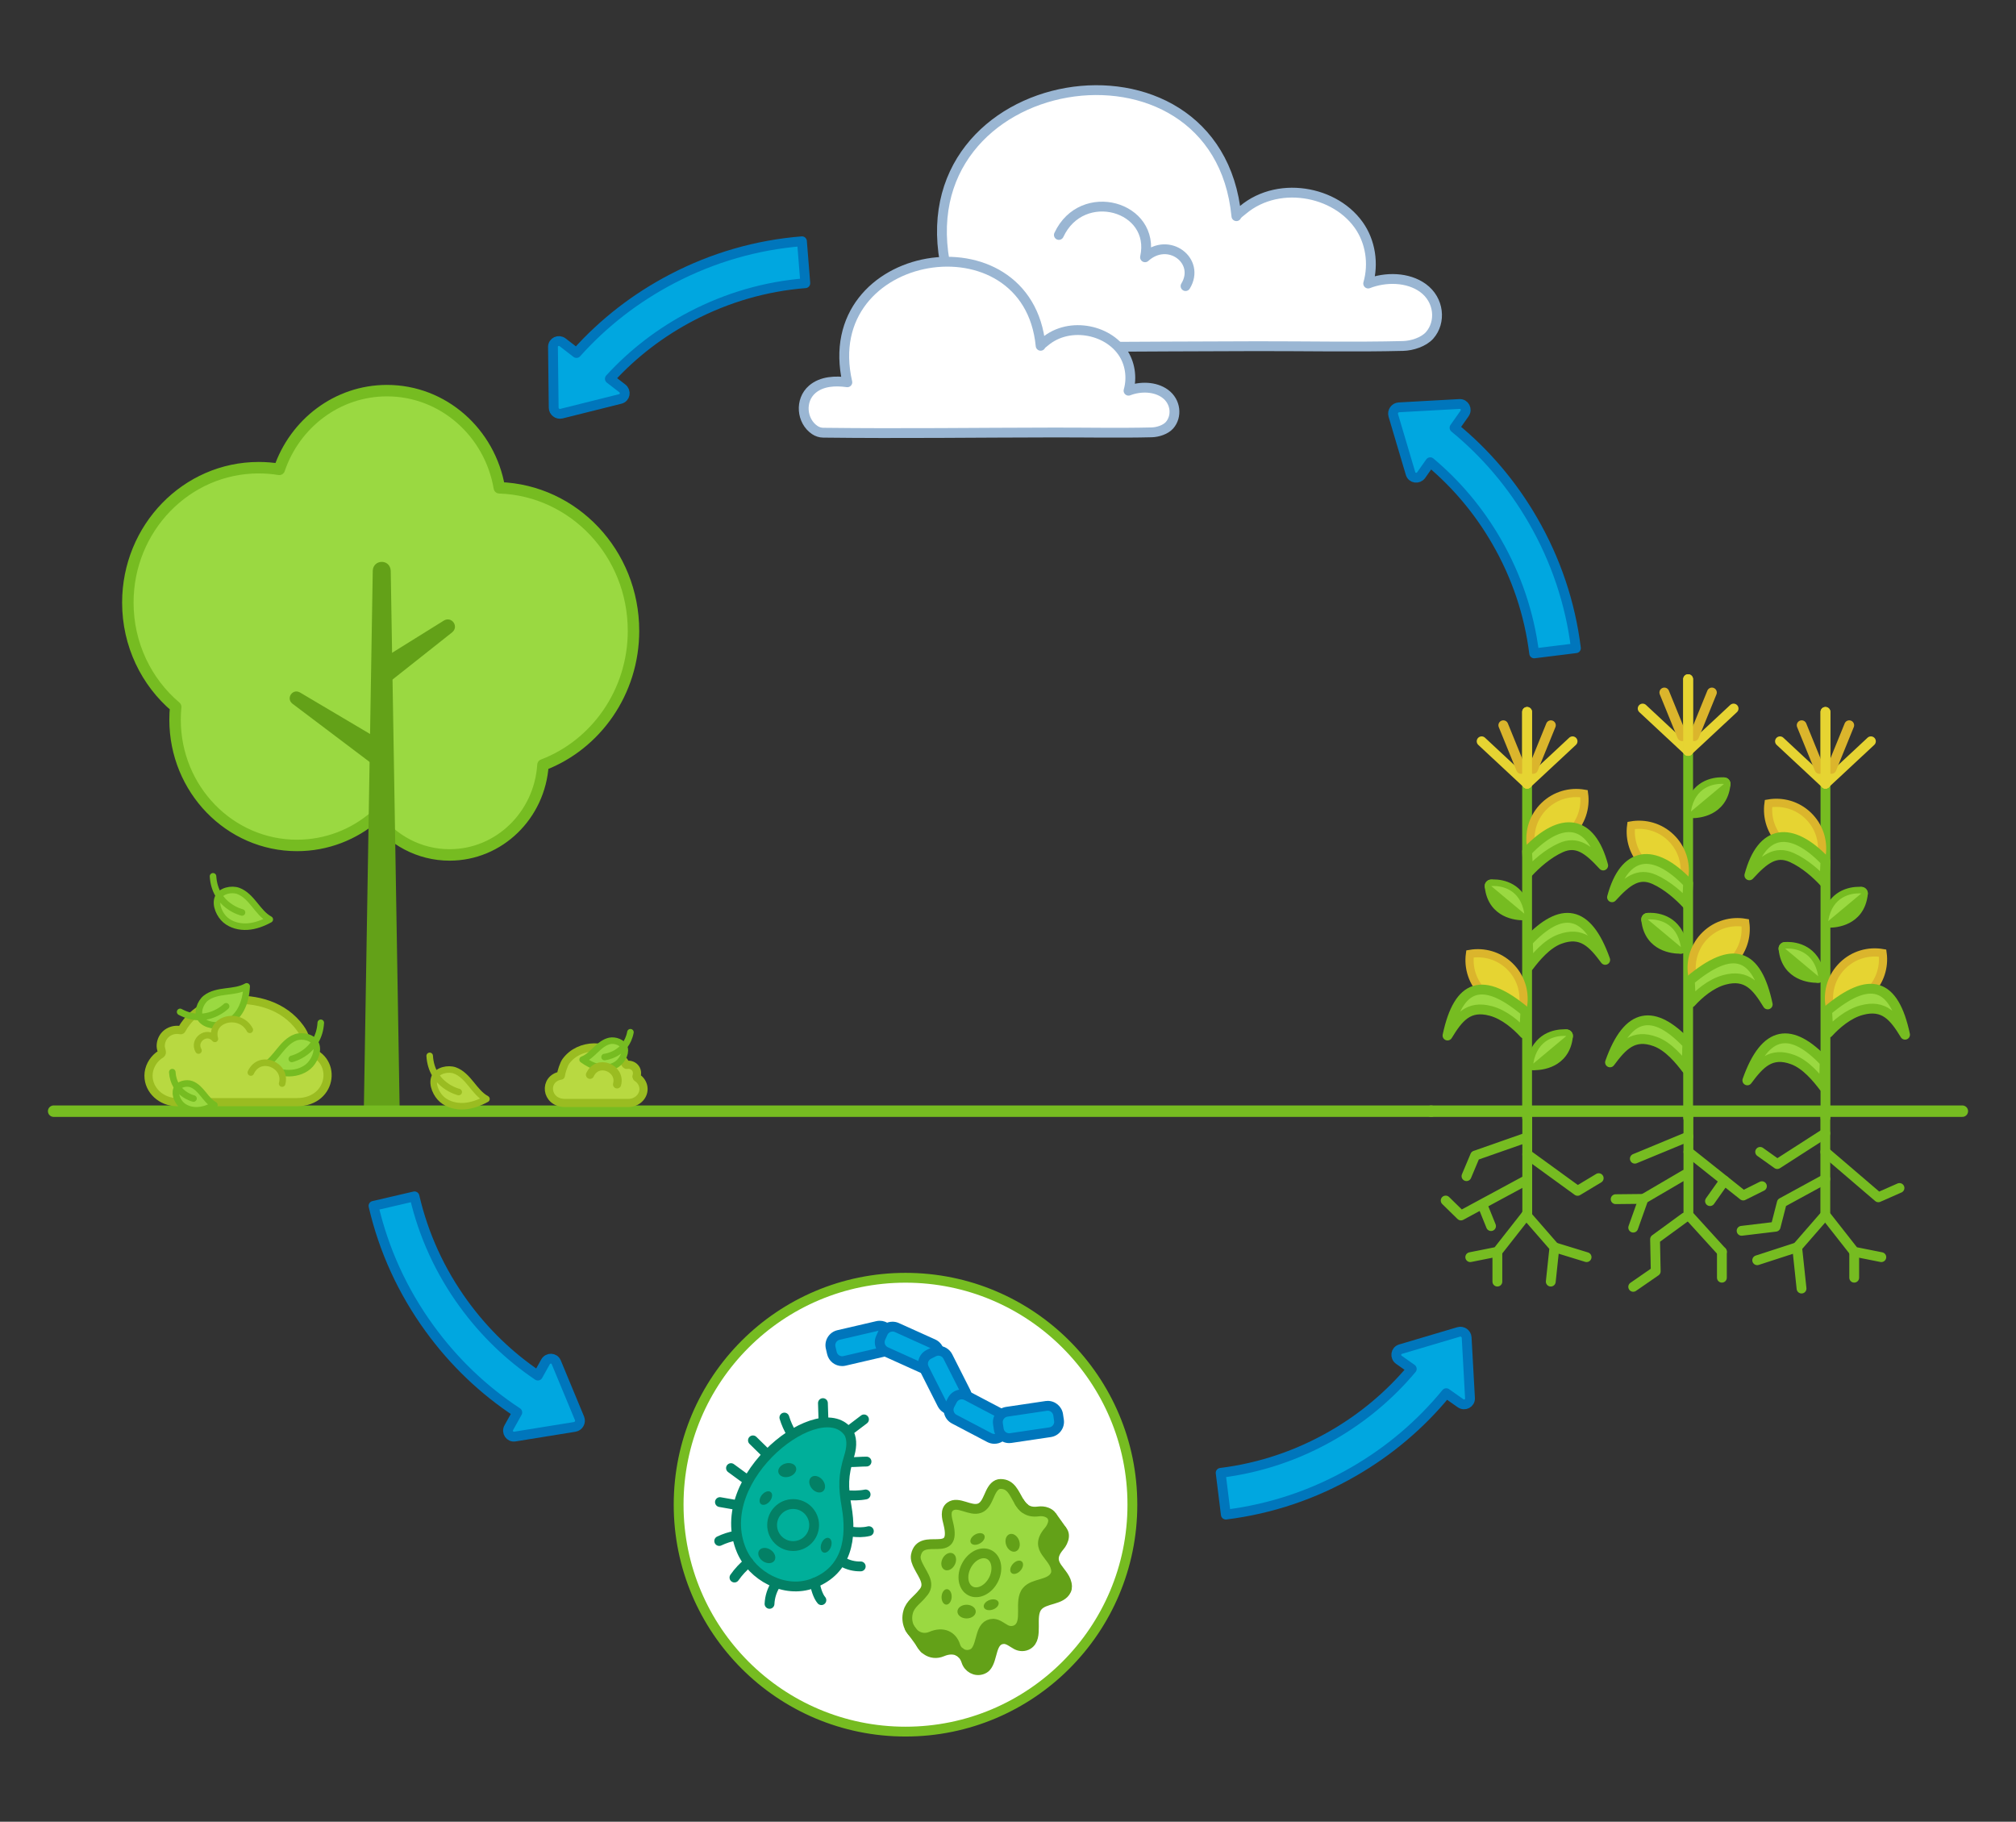 <?xml version="1.0" encoding="UTF-8"?>
<svg id="Layer_2" xmlns="http://www.w3.org/2000/svg" viewBox="0 0 2463.33 2225.53">
  <rect x="0" y="0" width="2463.33" height="2225.53" fill="#333333" stroke="none"/>
  <defs>
    <style>
      .cls-1 {
        fill: #e6d432;
      }

      .cls-1, .cls-2 {
        stroke-width: 10px;
      }

      .cls-1, .cls-3 {
        stroke-miterlimit: 10;
      }

      .cls-1, .cls-4 {
        stroke: #dbb52c;
      }

      .cls-5, .cls-6, .cls-7, .cls-8, .cls-9, .cls-10, .cls-11, .cls-2, .cls-12, .cls-13, .cls-14, .cls-4, .cls-15, .cls-16, .cls-17, .cls-18, .cls-19, .cls-20, .cls-21, .cls-22 {
        stroke-linejoin: round;
      }

      .cls-5, .cls-6, .cls-7, .cls-8, .cls-9, .cls-10, .cls-11, .cls-13, .cls-14, .cls-3, .cls-4, .cls-15, .cls-17, .cls-20, .cls-21 {
        stroke-width: 12px;
      }

      .cls-5, .cls-6, .cls-3, .cls-15, .cls-16, .cls-19, .cls-22 {
        stroke: #76bc21;
      }

      .cls-5, .cls-11, .cls-20 {
        fill: #fff;
      }

      .cls-6, .cls-7, .cls-23, .cls-19, .cls-22 {
        fill: #9ad941;
      }

      .cls-7, .cls-8, .cls-21 {
        stroke: #63a118;
      }

      .cls-8, .cls-9, .cls-10, .cls-2, .cls-12, .cls-14, .cls-3, .cls-4, .cls-15, .cls-16, .cls-18, .cls-19, .cls-20, .cls-22 {
        stroke-linecap: round;
      }

      .cls-8, .cls-9, .cls-10, .cls-14, .cls-3, .cls-4, .cls-15, .cls-16, .cls-18 {
        fill: none;
      }

      .cls-24, .cls-21 {
        fill: #63a118;
      }

      .cls-25 {
        fill: #0076bc;
      }

      .cls-9, .cls-13 {
        stroke: #038065;
      }

      .cls-26, .cls-17 {
        fill: #00a7e0;
      }

      .cls-27 {
        fill: #038065;
      }

      .cls-10 {
        stroke: #e2d52d;
      }

      .cls-11, .cls-20 {
        stroke: #9ab6d3;
      }

      .cls-2, .cls-12 {
        fill: #b8d941;
      }

      .cls-2, .cls-12, .cls-18 {
        stroke: #9abc21;
      }

      .cls-28 {
        fill: #76bc21;
      }

      .cls-12, .cls-16, .cls-18, .cls-22 {
        stroke-width: 8px;
      }

      .cls-13 {
        fill: #00af9a;
      }

      .cls-14 {
        stroke: #e6d432;
      }

      .cls-17 {
        stroke: #0076bc;
      }

      .cls-19 {
        stroke-width: 14px;
      }
    </style>
  </defs>
  <g>
    <g>
      <line class="cls-3" x1="2062.7" y1="1365.47" x2="2062.7" y2="920.22"/>
      <g>
        <line class="cls-14" x1="2007.15" y1="865.61" x2="2062.7" y2="917.35"/>
        <line class="cls-10" x1="2062.7" y1="917.35" x2="2062.7" y2="829.71"/>
        <line class="cls-14" x1="2118.26" y1="865.61" x2="2062.7" y2="917.35"/>
        <line class="cls-4" x1="2033.65" y1="846.01" x2="2055.38" y2="899.35"/>
        <line class="cls-4" x1="2091.75" y1="846.01" x2="2070.03" y2="899.35"/>
        <line class="cls-14" x1="2062.7" y1="917.35" x2="2062.7" y2="829.71"/>
      </g>
      <path class="cls-1" d="M2041.55,1023.23c13.36,12.88,18.92,30.8,16.57,47.87-16.97,2.96-35.08-1.95-48.44-14.83-13.35-12.88-18.92-30.8-16.57-47.87,16.98-2.95,35.09,1.96,48.44,14.83Z"/>
      <path class="cls-1" d="M2084.09,1142.19c-13.36,12.88-18.92,30.8-16.57,47.87,16.97,2.96,35.08-1.95,48.44-14.83s18.92-30.8,16.57-47.87c-16.98-2.95-35.09,1.96-48.44,14.83Z"/>
      <path class="cls-6" d="M2066.25,1224.71c9.38-10.31,24.12-23.19,40.74-27.66,27.55-7.44,39.71,8.29,52.97,30.02-13.52-63.63-43.03-72.96-95.19-29.28l1.48,26.92Z"/>
      <path class="cls-6" d="M2061.36,1104.84c-9.43-10.26-23.96-23.31-39.88-30.44-19.48-8.71-33.32,1.57-51.76,21.76,15.11-56.41,50.78-61.42,92.99-17.25l-1.34,25.92Z"/>
      <path class="cls-6" d="M2060.8,1305.98c-8.41-11.11-21.91-27.55-38.06-33.5-26.77-9.9-40.31,4.94-55.48,25.38,22.01-62.19,53.68-65.73,94.45-22.55l-.91,30.67Z"/>
      <g>
        <path class="cls-28" d="M2067.52,995.5c-1.09,0-1.71-.04-1.71-.04-1.63-.11-3.03-1.21-3.53-2.76-.5-1.55-.02-3.26,1.23-4.3l40.41-33.75c.74-.61,1.65-.93,2.56-.93.64,0,1.28.15,1.87.46,1.44.76,2.27,2.31,2.12,3.92-1.42,14.76-8.4,25.82-20.18,32.01-9.27,4.87-19.01,5.39-22.76,5.39Z"/>
        <path class="cls-28" d="M2106.48,957.72c-3.06,31.88-32.1,33.78-38.96,33.78-.92,0-1.45-.03-1.45-.03l40.41-33.75M2106.48,949.72c-1.84,0-3.66.63-5.13,1.86l-40.41,33.75c-2.51,2.1-3.49,5.51-2.48,8.62,1.01,3.11,3.82,5.29,7.08,5.51.18.01.87.05,1.97.05,4.05,0,14.56-.57,24.62-5.85,9.09-4.77,20.34-14.74,22.31-35.17.31-3.23-1.36-6.33-4.23-7.84-1.18-.62-2.46-.92-3.73-.92h0Z"/>
      </g>
      <g>
        <path class="cls-23" d="M2066.07,995.46c-.68,0-1.36-.17-1.98-.52-1.45-.82-2.24-2.46-1.97-4.11,5.53-34.56,33.09-37.25,41.4-37.25,2.03,0,3.3.15,3.44.16,1.58.19,2.9,1.31,3.36,2.83.45,1.53-.05,3.18-1.27,4.21l-40.41,33.75c-.74.61-1.65.93-2.56.93Z"/>
        <path class="cls-28" d="M2103.53,957.58c1.85,0,2.96.13,2.96.13l-40.41,33.75c4.98-31.09,28.99-33.88,37.45-33.88M2103.53,949.58v8-8h0c-5,0-14.78.83-24.13,6.41-7.94,4.74-18.07,14.52-21.22,34.2-.53,3.29,1.05,6.57,3.95,8.22,1.23.7,2.6,1.05,3.95,1.05,1.83,0,3.66-.63,5.13-1.86l40.41-33.75c2.45-2.05,3.45-5.35,2.54-8.41-.91-3.06-3.54-5.29-6.71-5.67-.26-.03-1.69-.19-3.91-.19h0Z"/>
      </g>
      <g>
        <path class="cls-28" d="M2052.41,1161.07c-3.75,0-13.49-.53-22.76-5.39-11.79-6.18-18.77-17.25-20.18-32.01-.16-1.62.68-3.16,2.12-3.92.59-.31,1.23-.46,1.87-.46.92,0,1.83.32,2.56.93l40.41,33.75c1.25,1.05,1.74,2.75,1.23,4.3-.5,1.55-1.91,2.64-3.53,2.76,0,0-.62.04-1.71.04Z"/>
        <path class="cls-28" d="M2013.45,1123.29l40.41,33.75s-.52.03-1.45.03c-6.86,0-35.9-1.9-38.96-33.78M2013.45,1115.29c-1.27,0-2.56.3-3.73.92-2.87,1.51-4.54,4.61-4.23,7.84,1.96,20.42,13.21,30.4,22.31,35.17,10.06,5.28,20.57,5.85,24.62,5.85,1.1,0,1.79-.04,1.97-.05,3.26-.22,6.07-2.4,7.08-5.5,1.01-3.11.03-6.52-2.48-8.62l-40.41-33.75c-1.47-1.23-3.29-1.86-5.13-1.86h0Z"/>
      </g>
      <g>
        <path class="cls-23" d="M2053.86,1161.03c-.92,0-1.83-.31-2.56-.93l-40.41-33.75c-1.22-1.02-1.72-2.68-1.27-4.21.45-1.53,1.77-2.64,3.36-2.83.14-.02,1.4-.16,3.44-.16,8.31,0,35.87,2.69,41.4,37.25.26,1.65-.52,3.29-1.97,4.11-.62.35-1.3.52-1.98.52Z"/>
        <path class="cls-28" d="M2016.41,1123.15c8.46,0,32.48,2.79,37.45,33.88l-40.41-33.75s1.11-.13,2.96-.13M2016.41,1115.15c-2.22,0-3.65.16-3.92.19-3.17.38-5.81,2.61-6.71,5.67-.91,3.06.09,6.37,2.54,8.41l40.41,33.75c1.47,1.23,3.29,1.86,5.13,1.86,1.36,0,2.72-.34,3.95-1.05,2.9-1.65,4.47-4.92,3.95-8.22-3.15-19.69-13.28-29.47-21.22-34.2-9.35-5.58-19.13-6.41-24.13-6.41h0Z"/>
      </g>
    </g>
    <g>
      <line class="cls-3" x1="2230.5" y1="1365.47" x2="2230.5" y2="960.22"/>
      <g>
        <line class="cls-14" x1="2174.95" y1="905.61" x2="2230.5" y2="957.35"/>
        <line class="cls-10" x1="2230.5" y1="957.35" x2="2230.5" y2="869.71"/>
        <line class="cls-14" x1="2286.05" y1="905.61" x2="2230.5" y2="957.35"/>
        <line class="cls-4" x1="2201.45" y1="886.01" x2="2223.17" y2="939.35"/>
        <line class="cls-4" x1="2259.55" y1="886.01" x2="2237.83" y2="939.35"/>
        <line class="cls-14" x1="2230.5" y1="957.35" x2="2230.5" y2="869.71"/>
      </g>
      <path class="cls-1" d="M2209.34,996.44c13.36,12.88,18.92,30.8,16.57,47.87-16.97,2.96-35.08-1.95-48.44-14.83-13.35-12.88-18.92-30.8-16.57-47.87,16.98-2.95,35.09,1.96,48.44,14.83Z"/>
      <path class="cls-1" d="M2251.89,1179.19c-13.36,12.88-18.92,30.8-16.57,47.87,16.97,2.96,35.08-1.95,48.44-14.83,13.35-12.88,18.92-30.8,16.57-47.87-16.98-2.95-35.09,1.96-48.44,14.83Z"/>
      <path class="cls-6" d="M2234.05,1261.71c9.38-10.31,24.12-23.19,40.74-27.66,27.55-7.44,39.71,8.29,52.97,30.02-13.52-63.63-43.03-72.96-95.19-29.28l1.48,26.92Z"/>
      <path class="cls-6" d="M2229.16,1078.04c-9.43-10.26-23.96-23.31-39.88-30.44-19.48-8.71-33.32,1.57-51.76,21.76,15.11-56.41,50.78-61.42,92.99-17.25l-1.34,25.92Z"/>
      <path class="cls-6" d="M2228.59,1327.98c-8.41-11.11-21.91-27.55-38.06-33.5-26.77-9.9-40.31,4.94-55.48,25.38,22.01-62.19,53.68-65.73,94.45-22.55l-.91,30.67Z"/>
      <g>
        <g>
          <path class="cls-28" d="M2235.32,1129.29c-1.09,0-1.71-.04-1.71-.04-1.63-.11-3.03-1.21-3.53-2.76-.5-1.55-.02-3.26,1.23-4.3l40.41-33.75c.74-.61,1.65-.93,2.56-.93.64,0,1.28.15,1.87.46,1.44.76,2.27,2.31,2.12,3.92-1.42,14.76-8.4,25.82-20.18,32.01-9.27,4.87-19.01,5.39-22.76,5.39Z"/>
          <path class="cls-28" d="M2274.28,1091.51c-3.06,31.88-32.1,33.78-38.96,33.78-.92,0-1.45-.03-1.45-.03l40.41-33.75M2274.28,1083.51c-1.84,0-3.66.63-5.13,1.86l-40.41,33.75c-2.51,2.1-3.49,5.51-2.48,8.62,1.01,3.11,3.82,5.29,7.08,5.51.18.01.87.05,1.97.05,4.05,0,14.56-.57,24.62-5.85,9.09-4.77,20.34-14.74,22.31-35.17.31-3.23-1.36-6.33-4.23-7.84-1.18-.62-2.46-.92-3.73-.92h0Z"/>
        </g>
        <g>
          <path class="cls-23" d="M2233.87,1129.25c-.68,0-1.36-.17-1.98-.52-1.45-.82-2.24-2.46-1.97-4.11,5.53-34.56,33.09-37.25,41.4-37.25,2.03,0,3.3.15,3.44.16,1.58.19,2.9,1.31,3.36,2.83.45,1.53-.05,3.18-1.27,4.21l-40.41,33.75c-.74.61-1.65.93-2.56.93Z"/>
          <path class="cls-28" d="M2271.32,1091.37c1.85,0,2.96.13,2.96.13l-40.41,33.75c4.98-31.09,28.99-33.88,37.45-33.88M2271.32,1083.37v8-8h0c-5,0-14.78.83-24.13,6.41-7.94,4.74-18.07,14.52-21.22,34.2-.53,3.29,1.05,6.57,3.95,8.22,1.23.7,2.6,1.05,3.95,1.05,1.83,0,3.66-.63,5.13-1.86l40.41-33.75c2.45-2.05,3.45-5.35,2.54-8.41-.91-3.06-3.54-5.29-6.71-5.67-.26-.03-1.69-.19-3.91-.19h0Z"/>
        </g>
      </g>
      <g>
        <g>
          <path class="cls-28" d="M2220.21,1196.66c-3.75,0-13.49-.53-22.76-5.39-11.79-6.18-18.77-17.25-20.18-32.01-.16-1.62.68-3.16,2.12-3.92.59-.31,1.23-.46,1.87-.46.92,0,1.83.32,2.56.93l40.41,33.75c1.25,1.05,1.74,2.75,1.23,4.3-.5,1.55-1.91,2.64-3.53,2.76,0,0-.62.04-1.71.04Z"/>
          <path class="cls-28" d="M2181.24,1158.88l40.41,33.75s-.52.03-1.45.03c-6.86,0-35.9-1.9-38.96-33.78M2181.24,1150.88c-1.27,0-2.56.3-3.73.92-2.87,1.51-4.54,4.61-4.23,7.84,1.96,20.42,13.21,30.4,22.31,35.17,10.06,5.28,20.57,5.85,24.62,5.85,1.1,0,1.79-.04,1.97-.05,3.26-.22,6.07-2.4,7.08-5.5,1.01-3.11.03-6.52-2.48-8.62l-40.41-33.75c-1.47-1.23-3.29-1.86-5.13-1.86h0Z"/>
        </g>
        <g>
          <path class="cls-23" d="M2221.65,1196.63c-.92,0-1.83-.31-2.56-.93l-40.41-33.75c-1.22-1.02-1.72-2.68-1.27-4.21.45-1.53,1.77-2.64,3.36-2.83.14-.02,1.4-.16,3.44-.16,8.31,0,35.87,2.69,41.4,37.25.26,1.65-.52,3.29-1.97,4.11-.62.35-1.3.52-1.98.52Z"/>
          <path class="cls-28" d="M2184.2,1158.75c8.46,0,32.48,2.79,37.45,33.88l-40.41-33.75s1.11-.13,2.96-.13M2184.2,1150.75c-2.22,0-3.65.16-3.91.19-3.17.38-5.81,2.61-6.71,5.67-.91,3.06.09,6.37,2.54,8.41l40.41,33.75c1.47,1.23,3.29,1.86,5.13,1.86,1.36,0,2.72-.34,3.95-1.05,2.9-1.65,4.47-4.92,3.95-8.22-3.15-19.69-13.28-29.47-21.22-34.2-9.35-5.58-19.13-6.41-24.13-6.41h0Z"/>
        </g>
      </g>
    </g>
    <g>
      <line class="cls-3" x1="1865.94" y1="1365.47" x2="1865.94" y2="960.22"/>
      <g>
        <line class="cls-14" x1="1921.5" y1="905.61" x2="1865.94" y2="957.35"/>
        <line class="cls-10" x1="1865.94" y1="957.35" x2="1865.94" y2="869.71"/>
        <line class="cls-14" x1="1810.39" y1="905.61" x2="1865.94" y2="957.35"/>
        <line class="cls-4" x1="1894.99" y1="886.01" x2="1873.27" y2="939.35"/>
        <line class="cls-4" x1="1836.89" y1="886.01" x2="1858.62" y2="939.35"/>
        <line class="cls-14" x1="1865.94" y1="957.35" x2="1865.94" y2="869.71"/>
      </g>
      <path class="cls-1" d="M1887.1,984.44c-13.36,12.88-18.92,30.8-16.57,47.87,16.97,2.96,35.08-1.95,48.44-14.83,13.35-12.88,18.92-30.8,16.57-47.87-16.98-2.95-35.09,1.96-48.44,14.83Z"/>
      <path class="cls-1" d="M1844.56,1180.19c13.36,12.88,18.92,30.8,16.57,47.87-16.97,2.96-35.08-1.95-48.44-14.83-13.35-12.88-18.92-30.8-16.57-47.87,16.98-2.95,35.09,1.96,48.44,14.83Z"/>
      <path class="cls-6" d="M1862.4,1262.71c-9.38-10.31-24.12-23.19-40.74-27.66-27.55-7.44-39.71,8.29-52.97,30.02,13.52-63.63,43.03-72.96,95.19-29.28l-1.48,26.92Z"/>
      <path class="cls-6" d="M1867.29,1066.04c9.43-10.26,23.96-23.31,39.88-30.44,19.48-8.71,33.32,1.57,51.76,21.76-15.11-56.41-50.78-61.42-92.99-17.25l1.34,25.92Z"/>
      <path class="cls-6" d="M1867.85,1180.77c8.41-11.11,21.91-27.55,38.06-33.5,26.77-9.9,40.31,4.94,55.48,25.38-22.01-62.19-53.68-65.73-94.45-22.55l.91,30.67Z"/>
      <g>
        <g>
          <path class="cls-28" d="M1861.13,1120.29c-3.75,0-13.49-.53-22.76-5.39-11.79-6.18-18.77-17.25-20.18-32.01-.16-1.62.68-3.16,2.12-3.92.59-.31,1.23-.46,1.87-.46.92,0,1.83.32,2.56.93l40.41,33.75c1.25,1.05,1.74,2.75,1.23,4.3-.5,1.55-1.91,2.64-3.53,2.76,0,0-.62.04-1.71.04Z"/>
          <path class="cls-28" d="M1822.16,1082.51l40.41,33.75s-.52.03-1.45.03c-6.86,0-35.9-1.9-38.96-33.78M1822.16,1074.51c-1.27,0-2.56.3-3.73.92-2.87,1.51-4.54,4.61-4.23,7.84,1.96,20.42,13.21,30.4,22.31,35.17,10.06,5.28,20.57,5.85,24.62,5.85,1.1,0,1.79-.04,1.97-.05,3.26-.22,6.07-2.4,7.08-5.5,1.01-3.11.03-6.52-2.48-8.62l-40.41-33.75c-1.47-1.23-3.29-1.86-5.13-1.86h0Z"/>
        </g>
        <g>
          <path class="cls-23" d="M1862.57,1120.25c-.92,0-1.83-.31-2.56-.93l-40.41-33.75c-1.22-1.02-1.72-2.68-1.27-4.21.45-1.53,1.77-2.64,3.36-2.83.14-.02,1.4-.16,3.44-.16,8.31,0,35.87,2.69,41.4,37.25.26,1.65-.52,3.29-1.97,4.11-.62.35-1.3.52-1.98.52Z"/>
          <path class="cls-28" d="M1825.12,1082.37c8.46,0,32.48,2.79,37.45,33.88l-40.41-33.75s1.11-.13,2.96-.13M1825.12,1074.37c-2.22,0-3.65.16-3.92.19-3.17.38-5.81,2.61-6.71,5.67-.91,3.06.09,6.37,2.54,8.41l40.41,33.75c1.47,1.23,3.29,1.86,5.13,1.86,1.36,0,2.72-.34,3.95-1.05,2.9-1.65,4.47-4.92,3.95-8.22-3.15-19.69-13.28-29.47-21.22-34.2-9.35-5.58-19.13-6.41-24.13-6.41h0Z"/>
        </g>
      </g>
      <g>
        <g>
          <path class="cls-28" d="M1874.96,1303.38c-1.09,0-1.71-.04-1.71-.04-1.63-.11-3.03-1.21-3.53-2.76-.5-1.55-.02-3.26,1.23-4.3l40.41-33.75c.74-.61,1.65-.93,2.56-.93.64,0,1.28.15,1.87.46,1.44.76,2.27,2.31,2.12,3.92-1.42,14.76-8.4,25.82-20.18,32.01-9.27,4.87-19.01,5.39-22.76,5.39Z"/>
          <path class="cls-28" d="M1913.92,1265.6c-3.06,31.89-32.11,33.78-38.96,33.78-.92,0-1.45-.03-1.45-.03l40.41-33.75M1913.93,1257.6c-1.84,0-3.66.63-5.13,1.86l-40.41,33.75c-2.51,2.1-3.49,5.51-2.48,8.62s3.82,5.29,7.08,5.5c.18.01.87.05,1.97.05,4.05,0,14.56-.57,24.62-5.85,9.09-4.77,20.34-14.74,22.31-35.17.31-3.23-1.36-6.33-4.23-7.84-1.18-.62-2.46-.92-3.73-.92h0Z"/>
        </g>
        <g>
          <path class="cls-23" d="M1873.51,1303.35c-.68,0-1.36-.17-1.98-.52-1.45-.82-2.24-2.46-1.97-4.11,5.53-34.56,33.09-37.25,41.4-37.25,2.03,0,3.3.15,3.44.16,1.58.19,2.9,1.31,3.36,2.83.45,1.53-.05,3.18-1.27,4.21l-40.41,33.75c-.74.61-1.65.93-2.56.93Z"/>
          <path class="cls-28" d="M1910.97,1265.47c1.85,0,2.96.13,2.96.13l-40.41,33.75c4.98-31.09,28.99-33.88,37.45-33.88M1910.97,1257.47v8-8h0c-5,0-14.78.83-24.13,6.41-7.94,4.74-18.07,14.52-21.22,34.2-.53,3.29,1.05,6.57,3.95,8.22,1.23.7,2.6,1.04,3.95,1.04,1.83,0,3.66-.63,5.13-1.86l40.41-33.75c2.45-2.05,3.45-5.35,2.54-8.41-.91-3.06-3.54-5.29-6.71-5.67-.26-.03-1.69-.19-3.91-.19h0Z"/>
        </g>
      </g>
    </g>
    <line class="cls-19" x1="1748.68" y1="1357.47" x2="2397.76" y2="1357.47"/>
    <polyline class="cls-15" points="2230.33 1362.47 2230.33 1484.22 2265.64 1529.2 2298.77 1535.81"/>
    <line class="cls-15" x1="2265.64" y1="1529.2" x2="2265.64" y2="1560.91"/>
    <polyline class="cls-15" points="2230.33 1484.22 2195.92 1523.74 2201.28 1574.18"/>
    <line class="cls-15" x1="2195.92" y1="1523.74" x2="2147.11" y2="1539.59"/>
    <polyline class="cls-15" points="2230.33 1407.21 2295.15 1462.69 2320.97 1451.32"/>
    <polyline class="cls-15" points="2230.33 1440.29 2177.18 1469.29 2169.63 1498.64 2128.05 1503.63"/>
    <polyline class="cls-15" points="2230.33 1384.39 2171.63 1422.11 2150.71 1407.21"/>
    <polyline class="cls-15" points="2063.06 1362.47 2063.06 1484.22 2103.96 1529.2"/>
    <line class="cls-15" x1="2103.96" y1="1529.2" x2="2103.96" y2="1560.91"/>
    <polyline class="cls-15" points="2058.8 1434.95 2008.11 1464.64 1995.61 1499.75"/>
    <line class="cls-15" x1="2008.11" y1="1464.64" x2="1974.14" y2="1465"/>
    <polyline class="cls-15" points="2063.06 1407.21 2130.05 1460.51 2152.87 1449.14"/>
    <polyline class="cls-15" points="2058.8 1487.3 2022.3 1513.95 2023.11 1553.09 1995.61 1572.08"/>
    <polyline class="cls-15" points="1864.93 1484.22 1829.62 1529.2 1796.49 1535.81"/>
    <line class="cls-15" x1="1866.14" y1="1362.47" x2="1866.14" y2="1484.22"/>
    <line class="cls-15" x1="1829.62" y1="1529.2" x2="1829.62" y2="1565.69"/>
    <polyline class="cls-15" points="1864.93 1484.22 1899.34 1523.74 1894.88 1565.69"/>
    <line class="cls-15" x1="1938.63" y1="1535.81" x2="1899.34" y2="1523.74"/>
    <polyline class="cls-15" points="1866.14 1410.21 1927.62 1454.83 1953.44 1439.31"/>
    <polyline class="cls-15" points="1866.14 1389.39 1802.45 1411.72 1791.88 1436.86"/>
    <line class="cls-15" x1="2107.15" y1="1442.29" x2="2089.43" y2="1467.35"/>
    <line class="cls-15" x1="2063.06" y1="1388.45" x2="1997.61" y2="1415.53"/>
    <polyline class="cls-15" points="1862.54 1443.1 1785.12 1484.92 1766.45 1466.64"/>
    <line class="cls-15" x1="1811.59" y1="1472.42" x2="1821.88" y2="1497.87"/>
  </g>
  <g>
    <path class="cls-19" d="M774.05,770.57c0-94.57-72.89-171.59-163.92-174.64-11.48-67.44-68.58-118.7-137.3-118.7-60.83,0-112.55,40.16-131.59,96.16-8.19-1.33-16.57-2.03-25.12-2.03-88.31,0-159.91,73.8-159.91,164.83,0,51.33,22.76,97.18,58.45,127.41-.5,5.14-.76,10.36-.76,15.64,0,84.83,66.71,153.59,149,153.59,36.16,0,69.3-13.28,95.11-35.36,20.87,28.52,54.01,46.96,91.34,46.96,60.57,0,110.13-48.55,114.08-109.96,64.59-24.67,110.63-88.74,110.63-163.9Z"/>
    <path class="cls-22" d="M291.03,1088.37c8.24,2.99,14.38,9.85,19.9,16.66,5.52,6.81,11.01,14.02,18.71,18.21-8.45,4.61-17.67,8.14-27.28,8.76s-19.66-1.87-26.96-8.14c-6.71-5.75-12.67-17.92-9.23-26.91s16.89-11.47,24.87-8.58Z"/>
    <path class="cls-16" d="M295.74,1114.71s-33.21-7.71-35.45-44.15"/>
    <path class="cls-24" d="M444.45,1363.2c-.09-.02,11.07-665.78,11.02-666.03.65-14.04,21.03-14.6,21.96,0h0l11.02,665.31"/>
    <line class="cls-19" x1="65.57" y1="1357.47" x2="1748.68" y2="1357.47"/>
    <path class="cls-2" d="M372.62,1283.19c1.77.29.97-12.51.7-13.7-1.1-4.94-3.57-9.48-6.52-13.55-19.95-27.53-53.37-36.61-85.93-34.26-20.62,1.49-40.57,10.94-53.06,27.32-2.01,2.5-3.8,5.17-5.32,7.99-.95,1.76-.87,1.72-2.79,1.41-1.41-.23-2.84-.34-4.27-.27-5.4.24-10.73,2.66-14.29,6.77-3.17,3.67-4.82,8.55-4.75,13.38.03,2.49,1.11,4.64,1.36,7.01s-2.26,3.01-3.94,4.33c-7.51,5.91-12.35,14.92-12.35,24.56,0,17.76,15.74,32.28,34.97,32.28h146.44c45.27,0,50.55-56.54,9.74-63.28Z"/>
    <path class="cls-22" d="M361.22,1267.31c-8.24,2.99-14.38,9.85-19.9,16.66-5.52,6.81-11.01,14.02-18.71,18.21,8.45,4.61,17.67,8.14,27.28,8.76,9.61.63,19.66-1.87,26.96-8.14,6.71-5.75,12.67-17.92,9.23-26.91-3.43-8.95-16.89-11.47-24.87-8.58Z"/>
    <path class="cls-16" d="M356.51,1293.65s33.21-7.71,35.45-44.15"/>
    <path class="cls-22" d="M233.78,1324.47c6.02,2.18,10.51,7.2,14.54,12.17,4.03,4.97,8.04,10.24,13.67,13.3-6.17,3.37-12.91,5.94-19.93,6.4s-14.36-1.37-19.7-5.95c-4.9-4.2-9.26-13.09-6.75-19.66,2.5-6.54,12.34-8.38,18.17-6.27Z"/>
    <path class="cls-16" d="M236.43,1342.03s-24.26-5.64-25.9-32.25"/>
    <g>
      <path class="cls-22" d="M251.42,1219.45c6.88-5.43,15.95-7.04,24.65-8.14s17.72-1.97,25.33-6.31c-.53,9.61-2.4,19.31-6.92,27.81s-11.95,15.72-21.13,18.63c-8.42,2.67-21.91,1.33-27.74-6.33-5.8-7.63-.86-20.4,5.81-25.66Z"/>
      <path class="cls-16" d="M276.29,1229.33s-24.05,24.16-56.2,6.87"/>
    </g>
    <path class="cls-12" d="M305.23,1258.1c-12.07-22.94-49.59-13.47-42.65,11.05-10.01-11.73-27.39,1.73-20.05,14.25"/>
    <path class="cls-12" d="M344.73,1323.79c6.08-22.65-27.41-36.91-38.25-13.53"/>
    <path class="cls-2" d="M685.27,1314.02c.73-5.01,3.61-13.98,6.25-17.57,16.32-22.21,52.62-22.61,70.29-.49,1.57,1.16,2.35,5.38,4.29,4.97,3.57-.62,7.43.69,9.81,3.43,2.67,2.96,2.95,7.14,1.79,10.78-.13,1.22,1.2,1.59,2.08,2.29,3.97,3.12,6.53,7.89,6.53,12.98,0,9.39-8.32,17.06-18.48,17.06h-77.4c-23.93,0-26.72-29.89-5.15-33.45Z"/>
    <path class="cls-22" d="M744.97,1271.61c-6.62,1.46-12.01,6.11-16.93,10.78s-9.85,9.65-16.17,12.08c6.02,4.38,12.73,8.01,20.04,9.45,7.3,1.44,15.26.53,21.49-3.54,5.72-3.73,11.51-12.47,9.78-19.7-1.73-7.2-11.79-10.49-18.21-9.07Z"/>
    <path class="cls-16" d="M738.72,1291.33s26.23-2.58,31.6-30.29"/>
    <path class="cls-2" d="M753.99,1324.72c5.26-19.59-23.7-31.92-33.08-11.7"/>
    <path class="cls-12" d="M555.77,1307.72c8.24,2.99,14.38,9.85,19.9,16.66s11.01,14.02,18.71,18.21c-8.45,4.61-17.67,8.14-27.28,8.76s-19.66-1.87-26.96-8.14c-6.71-5.75-12.67-17.92-9.23-26.91s16.89-11.47,24.87-8.58Z"/>
    <path class="cls-18" d="M560.48,1334.07s-33.21-7.71-35.45-44.15"/>
    <path class="cls-24" d="M453.56,932.3l-42.39-31.99c-25.84-19.5-53.92-40.69-53.92-40.69-8.09-6.5.1-18.73,9.19-13.71,0,0,103.82,61.47,103.82,61.47,7.14,4.23,9.5,13.44,5.27,20.58-4.48,7.68-14.92,9.73-21.98,4.34h0Z"/>
    <path class="cls-24" d="M464.1,806.83s18.05-11.23,36.82-22.92c20.34-12.66,41.52-25.84,41.52-25.84,9.56-5.56,18.57,7.27,10.12,14.38,0,0-72.35,57.28-72.35,57.28-6.07,4.81-14.89,3.78-19.7-2.29-5.2-6.48-3.48-16.27,3.58-20.61h0Z"/>
  </g>
  <g>
    <path class="cls-11" d="M1510.75,264.08c-.15-1.51,6.66-6.51,7.85-7.51,2.82-2.38,5.78-4.57,8.87-6.57,6.07-3.92,12.61-7.06,19.39-9.4,13.53-4.66,27.97-6.13,42.07-4.79,27.43,2.6,54.74,15.9,71.22,38.98,14.47,20.27,18.58,47.29,11.61,71.59,21.27-8.29,48.52-7.97,66.94,5.43,20.13,14.64,22.26,41.78,8.2,57.79-7.27,8.28-21.62,12.79-32.46,13.05-58.18,1.44-118.46.19-178.38.27-147.47.19-277.11,2.13-423.67.38-5.49-.07-10.83-1.82-15.38-4.88-24.23-16.26-28.06-54.49-4.58-74.65,17.47-15,42.75-15.91,64.2-12.83-56.92-248.12,330.68-310.15,354.11-66.85Z"/>
    <path class="cls-11" d="M1271.56,422.42c-.1-1.01,4.44-4.34,5.23-5.01,1.88-1.59,3.86-3.05,5.91-4.38,4.05-2.62,8.41-4.71,12.93-6.27,9.02-3.11,18.65-4.09,28.06-3.2,18.29,1.73,36.51,10.6,47.5,26,9.65,13.52,12.39,31.54,7.75,47.75,14.19-5.53,32.36-5.31,44.64,3.62,13.43,9.76,14.84,27.86,5.47,38.54-4.85,5.52-14.42,8.53-21.65,8.71-38.81.96-79,.13-118.97.18-98.35.13-184.82,1.42-282.57.26-3.66-.04-7.22-1.22-10.26-3.25-16.16-10.85-18.72-36.34-3.06-49.79,11.65-10.01,28.51-10.61,42.82-8.56-37.96-165.48,220.55-206.86,236.18-44.59Z"/>
  </g>
  <g>
    <circle class="cls-5" cx="1106.43" cy="1838.22" r="277.22"/>
    <g>
      <path class="cls-21" d="M1171.51,2017.47c-5.38-2.94-12.42-3.05-20.29.3-14.11,6-26.99-4.58-29.01-18.56,4.62,2.04,10.05,2.28,15.68-.11,14.1-6,25.54-.92,29.5,11.7.82,2.6,2.27,4.88,4.12,6.67Z"/>
      <path class="cls-21" d="M1303.8,1937.97c.06,1.61-.21,3.23-.9,4.68-5.91,12.73-26.42,9.58-34.95,19.73-10.4,12.1,2.01,38.21-11.95,46.78-4.21,2.58-9.53,2.53-13.89.22-4.92-2.61-9.5-6.78-15.05-7.07-17.17.28-13.14,24.17-22.22,34.18-1.27,1.39-3.06,2.44-5.1,3.13-7.97,2.7-16.49-2.13-19.01-10.17-1.24-3.93-3.19-7.13-5.73-9.48,3.41,1.82,7.47,2.32,11.41.99,2.04-.69,3.83-1.74,5.1-3.13,9.08-10.02,5.05-33.9,22.22-34.18,5.55.28,10.12,4.45,15.05,7.07,4.36,2.31,9.68,2.36,13.89-.22,13.96-8.57,1.56-34.68,11.95-46.78,8.53-10.15,29.04-7,34.95-19.73.68-1.46.96-3.08.9-4.68-.69-19.1-28.8-25.87-9.19-48.8,1.4-1.64,2.64-3.46,3.57-5.41.03-.05.05-.11.08-.16,2.58-.04,5.14.34,7.54,1.3,2.19.88,4.17,2.14,5.56,3.81l.65.92c2.41,3.82,1.55,8.58-.49,12.8-.93,1.96-2.17,3.77-3.57,5.41-19.61,22.93,8.5,29.7,9.19,48.8Z"/>
      <path class="cls-7" d="M1290.46,1919.31c.06,1.61-.21,3.23-.9,4.68-5.91,12.73-26.42,9.58-34.95,19.73-10.4,12.1,2.01,38.21-11.95,46.78-4.21,2.58-9.53,2.53-13.89.22-4.92-2.61-9.5-6.78-15.05-7.07-17.17.28-13.14,24.17-22.22,34.18-1.27,1.39-3.06,2.44-5.1,3.13-3.94,1.33-8,.84-11.41-.99-1.06-.99-2.22-1.83-3.48-2.52-1.86-1.79-3.31-4.06-4.12-6.67-3.96-12.61-15.4-17.7-29.5-11.7-5.63,2.39-11.06,2.15-15.68.11-9.94-4.39-16.16-17.09-12.59-29.83,2.61-10.05,11.8-15.18,17.63-22.84,10.39-10.86,1.02-21.4-4.85-32.98-2.12-4.2-4.23-8.95-3.29-13.57,6.1-29.97,50.71,6.49,39.69-38.42-2-7.55-4.11-16.34,2.15-21,9.81-7.31,24.58,6.25,36.03,1.93,11.57-4.37,11.14-23.92,21.83-28.83,1.13-.52,2.37-.73,3.61-.75,12.98-.19,16.7,11.45,22.51,21.13,2.2,3.67,4.71,7.07,8.13,9.41,3.78,2.61,8.67,3.96,15.5,3.04,3.57-.48,7.23-.26,10.58,1.08,2.58,1.03,4.86,2.6,6.2,4.73,2.38,3.78,1.56,8.45-.41,12.64-.03.05-.05.11-.08.16-.93,1.96-2.17,3.77-3.57,5.41-19.61,22.93,8.5,29.7,9.19,48.8Z"/>
      <path class="cls-21" d="M1244.92,1834.03c2.2,3.67,4.71,7.07,8.13,9.41"/>
      <line class="cls-21" x1="1298.02" y1="1870.04" x2="1285.33" y2="1852.29"/>
      <line class="cls-8" x1="1111.72" y1="1989.18" x2="1129.82" y2="2014.07"/>
      <ellipse class="cls-7" cx="1197.32" cy="1921.47" rx="24.96" ry="18.65" transform="translate(-1058.63 2111.97) rotate(-62.9)"/>
      <ellipse class="cls-24" cx="1237.34" cy="1884.74" rx="8.36" ry="11.19" transform="translate(-560.33 523.99) rotate(-19.59)"/>
      <ellipse class="cls-24" cx="1181.07" cy="1968.81" rx="11.19" ry="8.36"/>
      <ellipse class="cls-24" cx="1159.21" cy="1907.8" rx="11.19" ry="8.36" transform="translate(-1067.22 2070.61) rotate(-62.9)"/>
      <ellipse class="cls-24" cx="1242.26" cy="1914.51" rx="9.45" ry="6.17" transform="translate(-1010.75 1550.51) rotate(-47.84)"/>
      <ellipse class="cls-24" cx="1156.75" cy="1951.01" rx="9.45" ry="6.17" transform="translate(-854.59 2999.35) rotate(-86.87)"/>
      <ellipse class="cls-24" cx="1211.16" cy="1960.45" rx="9.45" ry="6.17" transform="translate(-587.23 519.59) rotate(-19.59)"/>
      <ellipse class="cls-24" cx="1194.44" cy="1880.11" rx="9.45" ry="6.17" transform="translate(-780.03 849.11) rotate(-30)"/>
    </g>
    <g>
      <path class="cls-13" d="M906.13,1894.46c-38.46-90.19,98.71-194.06,131.4-143.42,4.22,8.87,2.78,18.98-.12,28.41-7.13,23.21-7.27,36.64-2.98,61.12,6.58,37.56,1.22,77.92-41.12,93.74-34.97,13.07-74.12-9.22-87.18-39.85Z"/>
      <path class="cls-9" d="M958.4,1731.76c2.12,6.91,5.08,13.55,8.79,19.75"/>
      <path class="cls-9" d="M893.19,1793.54c6.86,5.01,13.71,10.02,20.57,15.03"/>
      <path class="cls-9" d="M914.62,1908.7c-6.55,5.34-12.36,11.59-17.2,18.52"/>
      <path class="cls-9" d="M948.08,1935.15c-4.71,7.18-7.44,15.65-7.81,24.23"/>
      <path class="cls-9" d="M995.72,1933.4c.6,6.45,3.7,16.54,7.93,21.45"/>
      <path class="cls-9" d="M1029.36,1907.98c6.74,3.89,14.58,5.86,22.36,5.63"/>
      <path class="cls-9" d="M1040.86,1871.26c6.48.84,13.85.99,20.79-.7"/>
      <path class="cls-9" d="M1033.23,1826.4c6.94.97,17.6.73,24.46-.69"/>
      <path class="cls-9" d="M1039.18,1786.25c5.71,0,13.61-.7,19.62-.7"/>
      <path class="cls-9" d="M1037,1748.24c5.88-4.65,12.83-9.56,18.71-14.21"/>
      <path class="cls-9" d="M1006.24,1736.53c-.24-7.47-.48-14.94-.72-22.41"/>
      <path class="cls-9" d="M934.45,1773.79c-4.81-4.72-9.63-9.43-14.44-14.15"/>
      <path class="cls-9" d="M899.12,1876.03c-7.02,1.27-13.88,3.48-20.31,6.56"/>
      <path class="cls-9" d="M900.28,1838.66l-20.6-3.61"/>
      <circle class="cls-13" cx="969.11" cy="1863.1" r="25.67"/>
      <ellipse class="cls-27" cx="998.42" cy="1813.34" rx="8.36" ry="11.19" transform="translate(-936.23 1077.01) rotate(-40.33)"/>
      <ellipse class="cls-27" cx="935.75" cy="1830.32" rx="9.45" ry="6.17" transform="translate(-1073.58 1396.38) rotate(-50.74)"/>
      <ellipse class="cls-27" cx="936.94" cy="1900.25" rx="8.36" ry="11.19" transform="translate(-1164.18 1628.05) rotate(-56.37)"/>
      <ellipse class="cls-27" cx="1009.49" cy="1887.94" rx="9.45" ry="6.17" transform="translate(-1113.13 2166.98) rotate(-69.36)"/>
      <ellipse class="cls-27" cx="961.9" cy="1796" rx="11.19" ry="8.36" transform="translate(-455.46 332.46) rotate(-15.91)"/>
    </g>
    <g>
      <g>
        <path class="cls-26" d="M1029.02,1662.87c-6.01,0-11.15-4.08-12.51-9.93l-1.54-6.63c-1.6-6.89,2.7-13.8,9.6-15.41l47.45-11.03c.95-.22,1.93-.33,2.9-.33,6.01,0,11.15,4.08,12.51,9.93l1.54,6.63c.77,3.33.2,6.77-1.61,9.69-1.82,2.92-4.65,4.95-7.98,5.72l-47.45,11.03c-.95.22-1.93.33-2.9.33Z"/>
        <path class="cls-25" d="M1074.91,1625.54c3.1,0,5.93,2.14,6.67,5.29l1.54,6.63c.85,3.66-1.45,7.35-5.11,8.2l-47.45,11.03c-.52.12-1.03.18-1.54.18-3.1,0-5.93-2.14-6.67-5.29l-1.54-6.63c-.85-3.66,1.45-7.35,5.11-8.2l47.45-11.03c.52-.12,1.03-.18,1.54-.18M1074.91,1613.54h0c-1.43,0-2.86.16-4.26.49l-47.45,11.03c-4.89,1.14-9.05,4.12-11.72,8.39-2.66,4.27-3.5,9.32-2.36,14.22l1.54,6.63c1.99,8.58,9.54,14.57,18.35,14.57,1.43,0,2.86-.16,4.26-.49l47.45-11.03c10.12-2.35,16.43-12.49,14.08-22.61l-1.54-6.64c-1.99-8.58-9.54-14.57-18.35-14.57h0Z"/>
      </g>
      <g>
        <path class="cls-26" d="M1132.14,1672.57c-1.82,0-3.59-.38-5.26-1.13l-44.4-20.03c-3.12-1.41-5.5-3.95-6.72-7.16-1.21-3.21-1.11-6.7.3-9.82l2.8-6.21c2.07-4.59,6.67-7.55,11.72-7.55,1.82,0,3.59.38,5.26,1.13l44.4,20.03c3.12,1.41,5.5,3.95,6.72,7.16,1.21,3.21,1.11,6.7-.3,9.82l-2.8,6.21c-2.07,4.59-6.67,7.55-11.72,7.55Z"/>
        <path class="cls-25" d="M1090.58,1626.67c.94,0,1.89.19,2.79.6l44.4,20.03c3.43,1.55,4.97,5.61,3.42,9.04l-2.8,6.21c-1.14,2.52-3.64,4.02-6.25,4.02-.94,0-1.89-.19-2.79-.6l-44.4-20.03c-3.43-1.55-4.97-5.61-3.42-9.04l2.8-6.21c1.14-2.52,3.64-4.02,6.25-4.02M1090.58,1614.67h0c-7.4,0-14.15,4.35-17.19,11.09l-2.8,6.21c-4.27,9.47-.04,20.64,9.42,24.91l44.41,20.03c2.45,1.1,5.04,1.66,7.72,1.66,7.4,0,14.15-4.35,17.19-11.09l2.8-6.21c4.27-9.47.04-20.64-9.42-24.91l-44.41-20.03c-2.45-1.1-5.04-1.66-7.72-1.66h0Z"/>
      </g>
      <g>
        <path class="cls-26" d="M1162.64,1722.37c-4.88,0-9.28-2.7-11.47-7.04l-21.98-43.47c-1.54-3.05-1.8-6.53-.73-9.79s3.34-5.91,6.39-7.45l6.08-3.07c1.78-.9,3.78-1.38,5.77-1.38,4.88,0,9.28,2.7,11.47,7.04l21.98,43.47c3.19,6.32.65,14.05-5.66,17.25l-6.08,3.07c-1.78.9-3.78,1.38-5.77,1.38Z"/>
        <path class="cls-25" d="M1146.69,1656.16c2.5,0,4.92,1.37,6.12,3.75l21.98,43.47c1.7,3.35.34,7.49-3.01,9.18l-6.08,3.07c-.98.5-2.03.73-3.06.73-2.5,0-4.92-1.37-6.12-3.75l-21.98-43.47c-1.7-3.35-.34-7.49,3.01-9.18l6.08-3.07c.98-.5,2.03-.73,3.06-.73M1146.69,1644.16h0c-2.93,0-5.86.7-8.48,2.02l-6.08,3.07c-4.48,2.27-7.82,6.15-9.39,10.94-1.57,4.79-1.19,9.89,1.08,14.37l21.98,43.47c3.22,6.37,9.67,10.33,16.83,10.33,2.93,0,5.86-.7,8.48-2.02l6.08-3.07c4.48-2.27,7.82-6.15,9.39-10.94,1.57-4.79,1.19-9.89-1.08-14.37l-21.98-43.47c-3.22-6.37-9.67-10.33-16.83-10.33h0Z"/>
      </g>
      <g>
        <path class="cls-26" d="M1215.02,1757.82c-2.06,0-4.12-.51-5.95-1.47l-43.12-22.66c-6.27-3.29-8.68-11.07-5.39-17.33l3.17-6.03c2.22-4.23,6.59-6.86,11.38-6.86,2.06,0,4.12.51,5.95,1.47l43.12,22.66c6.26,3.29,8.68,11.07,5.39,17.33l-3.17,6.03c-2.22,4.23-6.58,6.86-11.38,6.86Z"/>
        <path class="cls-25" d="M1175.1,1709.47c1.07,0,2.15.25,3.16.78l43.12,22.66c3.33,1.75,4.62,5.9,2.87,9.23l-3.17,6.03c-1.22,2.32-3.61,3.65-6.07,3.65-1.07,0-2.15-.25-3.16-.78l-43.12-22.66c-3.33-1.75-4.62-5.9-2.87-9.23l3.17-6.03c1.22-2.32,3.61-3.65,6.07-3.65M1175.1,1697.47h0c-7.03,0-13.43,3.86-16.69,10.07l-3.17,6.03c-2.34,4.45-2.8,9.54-1.3,14.35s4.77,8.74,9.22,11.08l43.12,22.65c2.68,1.41,5.71,2.16,8.74,2.16,7.03,0,13.43-3.86,16.69-10.07l3.17-6.03c2.34-4.45,2.8-9.54,1.3-14.35s-4.77-8.74-9.22-11.08l-43.12-22.66c-2.69-1.41-5.71-2.16-8.74-2.16h0Z"/>
      </g>
      <g>
        <path class="cls-26" d="M1233.08,1756.97c-6.31,0-11.77-4.71-12.7-10.95l-1-6.74c-1.04-7,3.81-13.54,10.81-14.58l48.19-7.15c.62-.09,1.26-.14,1.88-.14,6.31,0,11.77,4.71,12.7,10.95l1,6.74c1.04,7-3.81,13.54-10.81,14.58l-48.19,7.15c-.62.09-1.26.14-1.88.14Z"/>
        <path class="cls-25" d="M1280.26,1723.41c3.32,0,6.26,2.45,6.76,5.83l1,6.74c.55,3.72-2.04,7.21-5.76,7.76l-48.19,7.16c-.34.05-.67.07-1,.07-3.32,0-6.26-2.45-6.76-5.83l-1-6.74c-.55-3.72,2.04-7.21,5.76-7.76l48.19-7.15c.34-.05.67-.07,1-.07M1280.26,1711.41c-.92,0-1.85.07-2.77.2l-48.18,7.15c-4.97.74-9.36,3.37-12.36,7.42-3,4.05-4.25,9.01-3.51,13.98l1,6.74c1.36,9.16,9.37,16.07,18.63,16.07.92,0,1.85-.07,2.76-.2l48.18-7.16c4.97-.74,9.36-3.37,12.36-7.42,3-4.05,4.25-9.01,3.51-13.98l-1-6.74c-1.36-9.16-9.37-16.07-18.63-16.07h0Z"/>
      </g>
    </g>
  </g>
  <path class="cls-17" d="M1874.6,798.22c-5.99-48.26-21.47-94.28-46-136.78-21.42-37.11-48.62-69.57-81.01-96.73l-11.03,15.65c-3.59,5.09-11.28,4.02-13.02-1.85l-12.01-40.45-9.09-30.64c-1.38-4.68,2.03-9.52,6.89-9.78l31.62-1.75,42.44-2.34c6.12-.33,9.71,6.54,6.11,11.65l-12.23,17.36c38.46,31.56,70.65,69.57,95.83,113.18,27.99,48.49,45.66,101.02,52.5,156.15l-51,6.33Z"/>
  <path class="cls-17" d="M984,345.98c-48.47,3.89-95.12,17.35-138.65,40.02-38,19.79-71.62,45.56-100.15,76.73l15.16,11.7c4.93,3.81,3.53,11.44-2.41,12.93l-40.93,10.24-31.01,7.75c-4.74,1.17-9.43-2.44-9.47-7.31l-.37-31.66-.5-42.5c-.07-6.12,6.96-9.42,11.9-5.6l16.81,12.97c33.2-37.06,72.57-67.56,117.23-90.82,49.66-25.86,102.91-41.23,158.28-45.67l4.11,51.23Z"/>
  <path class="cls-17" d="M506.46,1461.55c11.01,47.37,31.21,91.51,60.06,131.21,25.19,34.66,55.64,64.1,90.68,87.72l9.33-16.72c3.04-5.44,10.79-5.18,13.14.47l16.17,38.97,12.25,29.52c1.86,4.51-1.02,9.68-5.83,10.45l-31.26,5.05-41.96,6.77c-6.05.97-10.34-5.49-7.3-10.95l10.34-18.54c-41.56-27.36-77.54-61.79-107.15-102.53-32.91-45.29-55.98-95.69-68.55-149.8l50.06-11.63Z"/>
  <path class="cls-17" d="M1491.5,1799.32c48.26-5.99,94.28-21.47,136.78-46,37.11-21.42,69.57-48.62,96.73-81.01l-15.65-11.03c-5.09-3.59-4.02-11.28,1.85-13.02l40.45-12.01,30.64-9.09c4.68-1.38,9.52,2.03,9.78,6.89l1.75,31.62,2.34,42.44c.33,6.12-6.54,9.71-11.65,6.11l-17.36-12.23c-31.56,38.46-69.57,70.65-113.18,95.83-48.49,27.99-101.02,45.66-156.15,52.5l-6.33-51Z"/>
  <path class="cls-20" d="M1293.82,287.04c28.29-60.77,119-35.23,105.29,27.28,28.69-25.96,68.32,4.39,49.5,35.18"/>
</svg>
